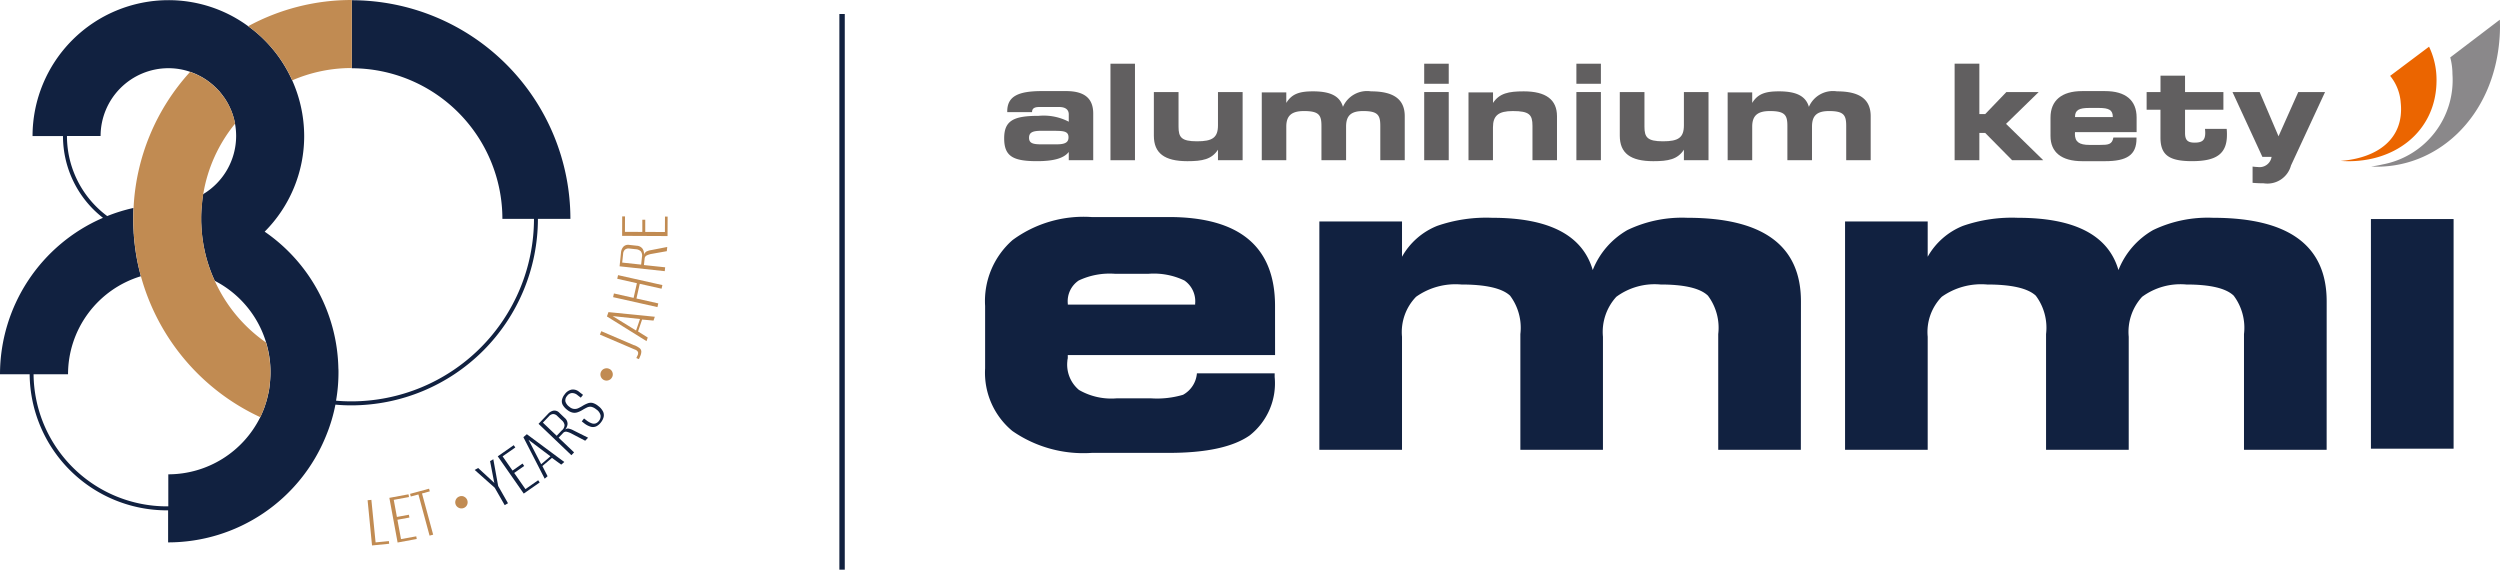 <?xml version="1.0" encoding="UTF-8"?>
<svg xmlns="http://www.w3.org/2000/svg" xmlns:xlink="http://www.w3.org/1999/xlink" width="178" height="40.562" viewBox="0 0 178 40.562">
  <defs>
    <clipPath id="clip-path">
      <rect id="Rectangle_4" data-name="Rectangle 4" width="178" height="40.562" transform="translate(0 0)" fill="none"></rect>
    </clipPath>
  </defs>
  <g id="Group_2" data-name="Group 2" transform="translate(0 0)">
    <g id="Group_1" data-name="Group 1" transform="translate(0 0)" clip-path="url(#clip-path)">
      <path id="Path_1" data-name="Path 1" d="M194.391,48.107H179.632v.224a1.209,1.209,0,0,0-.032.222,2.353,2.353,0,0,0,.828,2.036,4.6,4.6,0,0,0,2.67.6h2.482a6.526,6.526,0,0,0,2.259-.254,1.921,1.921,0,0,0,.987-1.527h5.536v.255a4.718,4.718,0,0,1-1.781,4.167q-1.783,1.243-5.76,1.241H181.35a8.869,8.869,0,0,1-5.663-1.559,5.378,5.378,0,0,1-1.941-4.454V44.609a5.774,5.774,0,0,1,1.956-4.692,8.53,8.53,0,0,1,5.615-1.638h5.5q7.572,0,7.572,6.33ZM188.7,44.514v-.063a1.8,1.8,0,0,0-.764-1.654,5.033,5.033,0,0,0-2.544-.478h-2.418a5.143,5.143,0,0,0-2.563.478,1.78,1.78,0,0,0-.777,1.654v.063Z" transform="translate(-103.606 -22.826)" fill="#112140"></path>
      <path id="Path_2" data-name="Path 2" d="M266.971,54.945h-5.883V46.707a3.814,3.814,0,0,0-.733-2.736q-.828-.794-3.37-.794a4.6,4.6,0,0,0-3.152.875,3.7,3.7,0,0,0-.953,2.847v8.048H247V46.707a3.814,3.814,0,0,0-.733-2.736q-.856-.794-3.467-.794a4.849,4.849,0,0,0-3.227.875,3.6,3.6,0,0,0-1,2.847v8.048h-5.885V38.69h5.885V41.2a5.006,5.006,0,0,1,2.511-2.2,10.684,10.684,0,0,1,3.914-.573q6.075,0,7.155,3.722a5.692,5.692,0,0,1,2.466-2.848,8.976,8.976,0,0,1,4.279-.874q8.079,0,8.079,5.949Z" transform="translate(-138.75 -22.92)" fill="#112140"></path>
      <path id="Path_3" data-name="Path 3" d="M359.7,54.945h-5.885V46.707a3.814,3.814,0,0,0-.733-2.736q-.828-.794-3.372-.794a4.6,4.6,0,0,0-3.148.875,3.7,3.7,0,0,0-.954,2.847v8.048h-5.886V46.707a3.811,3.811,0,0,0-.731-2.736q-.858-.794-3.467-.794a4.855,4.855,0,0,0-3.229.875,3.594,3.594,0,0,0-1,2.847v8.048h-5.884V38.69h5.884V41.2a5.024,5.024,0,0,1,2.514-2.2,10.673,10.673,0,0,1,3.912-.573q6.074,0,7.156,3.722a5.683,5.683,0,0,1,2.467-2.848,8.968,8.968,0,0,1,4.278-.874q8.08,0,8.08,5.949Z" transform="translate(-194.043 -22.92)" fill="#112140"></path>
      <rect id="Rectangle_1" data-name="Rectangle 1" width="5.886" height="16.35" transform="translate(168.81 15.596)" fill="#112140"></rect>
      <path id="Path_4" data-name="Path 4" d="M181.7,20.987V20.4c-.367.469-1.116.655-2.265.655-1.721,0-2.334-.357-2.334-1.627s.681-1.6,2.453-1.6a3.866,3.866,0,0,1,2.146.418v-.521c0-.34-.239-.526-.682-.526h-1.422c-.35,0-.51.109-.51.364H177.32v-.05c0-1.073.773-1.448,2.467-1.448H181.5c1.312,0,1.942.511,1.942,1.6v3.319Zm-.886-2.094h-1.074c-.6,0-.868.112-.868.495s.264.469.868.469h1.074c.6,0,.868-.12.868-.5s-.263-.459-.868-.459" transform="translate(-105.604 -9.58)" fill="#615f60"></path>
      <rect id="Rectangle_2" data-name="Rectangle 2" width="1.745" height="6.872" transform="translate(79.065 4.536)" fill="#615f60"></rect>
      <path id="Path_5" data-name="Path 5" d="M208.074,21.086v-.748c-.451.69-1.108.817-2.181.817-1.626,0-2.384-.57-2.384-1.813v-3.11h1.757V18.7c0,.749.194,1.04,1.318,1.04,1.09,0,1.49-.255,1.49-1.141V16.232h1.755v4.854Z" transform="translate(-121.354 -9.679)" fill="#615f60"></path>
      <path id="Path_6" data-name="Path 6" d="M230.98,21.013V18.569c0-.765-.171-1.056-1.218-1.056-.869,0-1.218.325-1.218,1.109v2.391H226.79V18.569c0-.765-.17-1.056-1.243-1.056-.878,0-1.26.325-1.26,1.109v2.391h-1.746V16.187h1.746v.748c.4-.656.954-.825,1.907-.825,1.21,0,1.907.323,2.127,1.105a1.873,1.873,0,0,1,2-1.105c1.618,0,2.4.569,2.4,1.77v3.133Z" transform="translate(-132.703 -9.606)" fill="#615f60"></path>
      <path id="Path_7" data-name="Path 7" d="M251.188,11.236h1.747v1.429h-1.747Zm0,2.017h1.747v4.854h-1.747Z" transform="translate(-149.785 -6.7)" fill="#615f60"></path>
      <path id="Path_8" data-name="Path 8" d="M263.555,21.013V18.569c0-.791-.213-1.056-1.4-1.056-1.022,0-1.413.325-1.413,1.158v2.342H259V16.187h1.746v.748c.459-.69,1.106-.825,2.187-.825,1.584,0,2.368.594,2.368,1.77v3.133Z" transform="translate(-154.443 -9.606)" fill="#615f60"></path>
      <path id="Path_9" data-name="Path 9" d="M278.029,11.236h1.745v1.429h-1.745Zm0,2.017h1.745v4.854h-1.745Z" transform="translate(-165.79 -6.7)" fill="#615f60"></path>
      <path id="Path_10" data-name="Path 10" d="M290.248,21.086v-.748c-.45.69-1.107.817-2.179.817-1.628,0-2.386-.57-2.386-1.813v-3.11h1.756V18.7c0,.749.2,1.04,1.318,1.04,1.09,0,1.491-.255,1.491-1.141V16.232H292v4.854Z" transform="translate(-170.354 -9.679)" fill="#615f60"></path>
      <path id="Path_11" data-name="Path 11" d="M313.152,21.013V18.569c0-.765-.17-1.056-1.218-1.056-.867,0-1.217.325-1.217,1.109v2.391h-1.753V18.569c0-.765-.173-1.056-1.245-1.056-.878,0-1.26.325-1.26,1.109v2.391h-1.748V16.187h1.748v.748c.4-.656.953-.825,1.907-.825,1.209,0,1.906.323,2.129,1.105a1.868,1.868,0,0,1,2-1.105c1.62,0,2.4.569,2.4,1.77v3.133Z" transform="translate(-181.702 -9.606)" fill="#615f60"></path>
      <path id="Path_12" data-name="Path 12" d="M348.833,18.105l-1.916-1.941H346.5v1.941h-1.761V11.233H346.5V14.82h.417l1.507-1.568h2.3L348.4,15.517l2.649,2.588Z" transform="translate(-205.57 -6.698)" fill="#615f60"></path>
      <path id="Path_13" data-name="Path 13" d="M363.4,18.989c0,.041-.009.092-.009.126,0,.57.314.783,1.04.783h.741c.6,0,.867-.025.961-.527h1.645v.075c0,1.175-.69,1.61-2.24,1.61h-1.626c-1.484,0-2.257-.646-2.257-1.789V17.948c0-1.208.792-1.882,2.249-1.882h1.634c1.465,0,2.248.655,2.248,1.882v1.041Zm2.69-1.093c0-.485-.287-.63-.979-.63H364.4c-.693,0-1,.145-1,.63v.018h2.69Z" transform="translate(-215.659 -9.58)" fill="#615f60"></path>
      <path id="Path_14" data-name="Path 14" d="M381.85,19.432c-1.643,0-2.265-.425-2.265-1.685V15.77H378.6V14.51h.988V13.343h1.747V14.51h2.731v1.26h-2.731v1.653c0,.494.17.69.68.69.554,0,.758-.179.758-.7,0-.085-.01-.179-.016-.281H384.3a3.557,3.557,0,0,1,.018.426c0,1.345-.742,1.873-2.471,1.873" transform="translate(-225.76 -7.957)" fill="#615f60"></path>
      <path id="Path_15" data-name="Path 15" d="M397.911,21.463a1.737,1.737,0,0,1-1.942,1.268c-.238,0-.5-.008-.792-.034V21.539a3.488,3.488,0,0,0,.373.033.864.864,0,0,0,.98-.722h-.655l-2.129-4.617h1.933l1.345,3.151,1.406-3.151h1.907Z" transform="translate(-234.793 -9.68)" fill="#615f60"></path>
      <path id="Path_16" data-name="Path 16" d="M418.189,13.927c4.607.237,8.763-3.454,9.153-9.208a10.632,10.632,0,0,0,.015-1.247l-3.531,2.686a4.6,4.6,0,0,1,.157,1.184,6.109,6.109,0,0,1-4.963,6.433,8.361,8.361,0,0,1-.83.152" transform="translate(-249.369 -2.07)" fill="#8a888a" fill-rule="evenodd"></path>
      <path id="Path_17" data-name="Path 17" d="M412.8,16.366c3.728.267,6.858-2.04,6.833-5.788a5.431,5.431,0,0,0-.533-2.345l-2.77,2.078a3.385,3.385,0,0,1,.752,1.9c.272,2.587-1.654,3.951-4.282,4.156" transform="translate(-246.152 -4.909)" fill="#eb6500" fill-rule="evenodd"></path>
      <rect id="Rectangle_3" data-name="Rectangle 3" width="0.385" height="39.564" transform="translate(59.763 0.998)" fill="#12213f"></rect>
      <path id="Path_18" data-name="Path 18" d="M85.045,81l-.231.132.285,1.484.026.08-.06-.06-1.1-1.014-.245.14,1.425,1.265.71,1.239.235-.134-.7-1.23Z" transform="translate(-49.921 -48.301)" fill="#112140"></path>
      <path id="Path_19" data-name="Path 19" d="M89.76,81.643l-.8-1.149.711-.5-.119-.17-.711.5-.707-1.014.905-.632-.113-.162-1.137.793,1.85,2.653,1.137-.793-.11-.157Z" transform="translate(-52.349 -46.819)" fill="#112140"></path>
      <path id="Path_20" data-name="Path 20" d="M92.308,76.794l1.518,2.955.206-.175-.371-.726.681-.579.661.479.219-.186-2.667-1.979Zm1.928,1.364-.66.562-.9-1.738Z" transform="translate(-55.044 -45.667)" fill="#112140"></path>
      <path id="Path_21" data-name="Path 21" d="M97.1,73.693a.311.311,0,0,0-.255.1.711.711,0,0,0,.2-.427.542.542,0,0,0-.2-.428l-.38-.363a.477.477,0,0,0-.415-.16.716.716,0,0,0-.392.229l-.679.711,2.339,2.234.191-.2-1.1-1.047.316-.331a.267.267,0,0,1,.267-.089,1.392,1.392,0,0,1,.3.109l1.009.528.206-.215-1.04-.52a1.186,1.186,0,0,0-.369-.132m-.447.115-.381.4-.982-.937.428-.447a.445.445,0,0,1,.3-.164.421.421,0,0,1,.3.14l.325.31a.539.539,0,0,1,.189.333.494.494,0,0,1-.176.367" transform="translate(-56.635 -43.179)" fill="#112140"></path>
      <path id="Path_22" data-name="Path 22" d="M102.016,70.257a1.1,1.1,0,0,0-.347-.4,1.076,1.076,0,0,0-.388-.21.616.616,0,0,0-.342.022,2.073,2.073,0,0,0-.4.2,2.875,2.875,0,0,1-.281.149.566.566,0,0,1-.628-.092.727.727,0,0,1-.289-.377.463.463,0,0,1,.115-.4.479.479,0,0,1,.34-.208.6.6,0,0,1,.409.152l.23.177.079-.1.08-.1-.277-.214a.672.672,0,0,0-.537-.16.8.8,0,0,0-.487.331.951.951,0,0,0-.2.409.53.53,0,0,0,.066.366,1.213,1.213,0,0,0,.321.345.893.893,0,0,0,.377.187.669.669,0,0,0,.342-.022,1.72,1.72,0,0,0,.328-.151,3.657,3.657,0,0,1,.348-.191.524.524,0,0,1,.3-.05.791.791,0,0,1,.348.175.712.712,0,0,1,.321.44.533.533,0,0,1-.12.392.525.525,0,0,1-.214.17.428.428,0,0,1-.292,0,1.3,1.3,0,0,1-.4-.228l-.152-.117-.079.1-.083.107.138.107a1.413,1.413,0,0,0,.51.276.572.572,0,0,0,.393-.035.918.918,0,0,0,.315-.269,1.032,1.032,0,0,0,.2-.387.612.612,0,0,0-.041-.394" transform="translate(-59.082 -40.956)" fill="#112140"></path>
      <path id="Path_23" data-name="Path 23" d="M38.3,15.6h2.313A15.585,15.585,0,0,0,25.049.034V4.878A10.734,10.734,0,0,1,35.771,15.6H38.02a13.013,13.013,0,0,1-13,12.995c-.367,0-.735-.016-1.094-.048A11.721,11.721,0,0,0,24.1,26.5c0-.085,0-.166-.008-.25a12.1,12.1,0,0,0-5.248-9.737,9.639,9.639,0,0,0,2.814-6.81,9.745,9.745,0,0,0-2.035-5.934c-.061-.077-.121-.153-.186-.23A9.459,9.459,0,0,0,17.67,1.883,9.582,9.582,0,0,0,11.99.03,9.685,9.685,0,0,0,2.317,9.707H4.485a7.374,7.374,0,0,0,2.846,5.821A12.144,12.144,0,0,0,0,26.666H2.111a9.779,9.779,0,0,0,9.769,9.689h.089v2.281a12.138,12.138,0,0,0,11.251-7.6,11.627,11.627,0,0,0,.662-2.208c.375.036.755.052,1.138.052A13.3,13.3,0,0,0,38.3,15.6M19.248,26.912q-.006.157-.024.315c0,.012,0,.024,0,.036-.008.081-.016.153-.028.23,0,.008,0,.02,0,.028-.012.1-.028.194-.044.287-.02.125-.048.242-.077.363-.036.161-.077.323-.125.48-.032.1-.069.206-.1.307s-.077.21-.121.315c-.057.145-.121.291-.19.432a7.319,7.319,0,0,1-6.556,4.085v2.281h-.089A9.5,9.5,0,0,1,2.39,26.666H4.844a7.3,7.3,0,0,1,5.187-6.98,15.006,15.006,0,0,1-.444-2.305c-.012-.093-.024-.186-.028-.283-.016-.129-.028-.258-.032-.388a.982.982,0,0,1-.012-.153c0-.048-.008-.1-.008-.153Q9.483,16,9.483,15.58c0-.254.008-.5.02-.755a11.794,11.794,0,0,0-1.869.577,7.1,7.1,0,0,1-2.866-5.7H7.162A4.834,4.834,0,0,1,11.99,4.874a4.745,4.745,0,0,1,1.538.254c.1.032.2.073.3.113s.206.089.307.141.174.089.258.137a.1.1,0,0,1,.028.016c.081.044.157.1.234.145a4.851,4.851,0,0,1,.432.327,2.155,2.155,0,0,1,.178.157c.073.065.141.133.206.2s.129.133.19.2c0,0,0,0,0,.008.073.085.141.174.206.262s.113.153.166.234a4.286,4.286,0,0,1,.291.513c.04.081.077.161.113.246a4.712,4.712,0,0,1,.295.985,4.944,4.944,0,0,1,.081.888,4.833,4.833,0,0,1-2.349,4.142c-.04.25-.073.5-.089.759a8.625,8.625,0,0,0-.052.973c0,.129,0,.262.008.392s.012.258.024.388c0,.1.012.2.024.3.016.166.036.327.061.488v.016q.024.157.048.3a.763.763,0,0,0,.02.093c.016.1.036.19.057.283.048.238.109.468.174.7.04.133.081.266.125.4a9.657,9.657,0,0,0,.428,1.078,7.318,7.318,0,0,1,3.649,4.368A7.2,7.2,0,0,1,19.26,26.5c0,.137,0,.27-.012.408" transform="translate(0 -0.018)" fill="#112140"></path>
      <path id="Path_24" data-name="Path 24" d="M65.407,91.19l-.3-3.029-.269.027.315,3.219,1.22-.12-.019-.191Z" transform="translate(-38.665 -52.571)" fill="#c18b52"></path>
      <path id="Path_25" data-name="Path 25" d="M69.5,90.365l-.254-1.378.853-.157-.038-.2-.853.157-.224-1.217,1.086-.2-.036-.194-1.363.252.587,3.181,1.363-.252-.035-.189Z" transform="translate(-40.949 -51.981)" fill="#c18b52"></path>
      <path id="Path_26" data-name="Path 26" d="M73.728,86.38l-.051-.19-1.354.367.051.19.544-.147.794,2.932.256-.069-.794-2.932Z" transform="translate(-43.127 -51.395)" fill="#c18b52"></path>
      <path id="Path_27" data-name="Path 27" d="M80.9,87.525a.416.416,0,0,0-.335,0,.43.43,0,0,0-.245.239.432.432,0,0,0,.235.572.431.431,0,0,0,.342,0,.42.42,0,0,0,.237-.236.441.441,0,0,0-.235-.572" transform="translate(-47.871 -52.171)" fill="#c18b52"></path>
      <path id="Path_28" data-name="Path 28" d="M106.556,65.011a.425.425,0,0,0-.331-.044.421.421,0,0,0-.266.2.434.434,0,0,0-.046.339.433.433,0,0,0,.536.308.434.434,0,0,0,.27-.211.419.419,0,0,0,.043-.332.427.427,0,0,0-.205-.264" transform="translate(-63.147 -38.731)" fill="#c18b52"></path>
      <path id="Path_29" data-name="Path 29" d="M108.245,59.416,105.9,58.41l-.1.243,2.5,1.07a.364.364,0,0,1,.212.172.344.344,0,0,1-.039.257l-.079.17.181.077a1.027,1.027,0,0,0,.049-.1l.041-.1a.792.792,0,0,0,.084-.355.324.324,0,0,0-.134-.235,1.653,1.653,0,0,0-.361-.2" transform="translate(-63.087 -34.83)" fill="#c18b52"></path>
      <path id="Path_30" data-name="Path 30" d="M107.045,55.358l2.819,1.758.087-.256-.691-.434.289-.847.813.073.093-.272-3.3-.331Zm2.354.182-.279.821-1.668-1.028Z" transform="translate(-63.832 -32.827)" fill="#c18b52"></path>
      <path id="Path_31" data-name="Path 31" d="M108.429,48.786l1.4.315-.235,1.045-1.4-.315-.059.264,3.157.708.059-.264-1.554-.349.235-1.045,1.554.348.058-.258-3.156-.708Z" transform="translate(-64.482 -28.937)" fill="#c18b52"></path>
      <path id="Path_32" data-name="Path 32" d="M111.145,43.689a.312.312,0,0,0-.141.241.713.713,0,0,0-.1-.464.544.544,0,0,0-.417-.22l-.522-.057a.477.477,0,0,0-.426.126.72.72,0,0,0-.172.42l-.1.977,3.216.346.029-.275L111,44.623l.049-.455a.268.268,0,0,1,.157-.233,1.379,1.379,0,0,1,.3-.1l1.122-.2.032-.3-1.141.222a1.159,1.159,0,0,0-.374.121m-.343.913-1.35-.145.066-.615a.446.446,0,0,1,.138-.312.42.42,0,0,1,.321-.071l.446.048a.543.543,0,0,1,.353.149.5.5,0,0,1,.084.4Z" transform="translate(-65.152 -25.751)" fill="#c18b52"></path>
      <path id="Path_33" data-name="Path 33" d="M112.78,38.173l-.005,1.1-1.4-.006,0-.867h-.209l0,.867-1.237-.006.005-1.1h-.2l-.006,1.386,3.234.015.006-1.386Z" transform="translate(-65.433 -22.754)" fill="#c18b52"></path>
      <path id="Path_34" data-name="Path 34" d="M45.542,3.524c.065.077.125.153.186.23A9.581,9.581,0,0,1,46.907,5.72a10.636,10.636,0,0,1,4.243-.876V0a15.437,15.437,0,0,0-7.38,1.865,9.459,9.459,0,0,1,1.772,1.659" transform="translate(-26.1 0)" fill="#c18b52"></path>
      <path id="Path_35" data-name="Path 35" d="M29.3,27.548a9.658,9.658,0,0,1-.428-1.078c-.044-.133-.085-.266-.125-.4-.065-.23-.125-.46-.174-.7-.02-.093-.04-.186-.057-.283A.634.634,0,0,1,28.5,25h0q-.024-.145-.048-.3v-.016a4.89,4.89,0,0,1-.061-.488c-.012-.1-.02-.2-.024-.3q-.018-.194-.024-.388c-.008-.129-.008-.262-.008-.392a8.625,8.625,0,0,1,.052-.973c.016-.258.048-.509.089-.759a10.672,10.672,0,0,1,2.269-5.03,4.712,4.712,0,0,0-.295-.985c-.036-.085-.073-.166-.113-.246a4.287,4.287,0,0,0-.291-.513c-.052-.081-.1-.157-.166-.234s-.133-.178-.206-.262c0,0,0,0,0-.008-.061-.069-.125-.137-.19-.2s-.133-.137-.206-.2a2.155,2.155,0,0,0-.178-.157,4.85,4.85,0,0,0-.432-.327c-.077-.048-.153-.1-.234-.145a.1.1,0,0,0-.028-.016c-.085-.048-.17-.1-.258-.137s-.2-.1-.307-.141-.2-.077-.3-.113a15.463,15.463,0,0,0-4.025,9.7c-.012.25-.02.5-.02.755q0,.418.024.824c0,.1.008.206.02.307,0,.129.016.258.032.388,0,.1.016.19.028.283a15.006,15.006,0,0,0,.444,2.305,15.617,15.617,0,0,0,8.494,10.02c.069-.141.133-.287.19-.432q.067-.157.121-.315c.036-.1.073-.206.1-.307.048-.157.089-.319.125-.48.028-.121.057-.238.077-.363.016-.093.032-.19.044-.287,0-.008,0-.02,0-.028.012-.077.02-.149.028-.23,0-.012,0-.024,0-.036q.018-.157.024-.315c.008-.137.012-.27.012-.408a7.2,7.2,0,0,0-.315-2.119A10.7,10.7,0,0,1,29.3,27.548" transform="translate(-14.007 -7.549)" fill="#c18b52"></path>
    </g>
  </g>
</svg>
